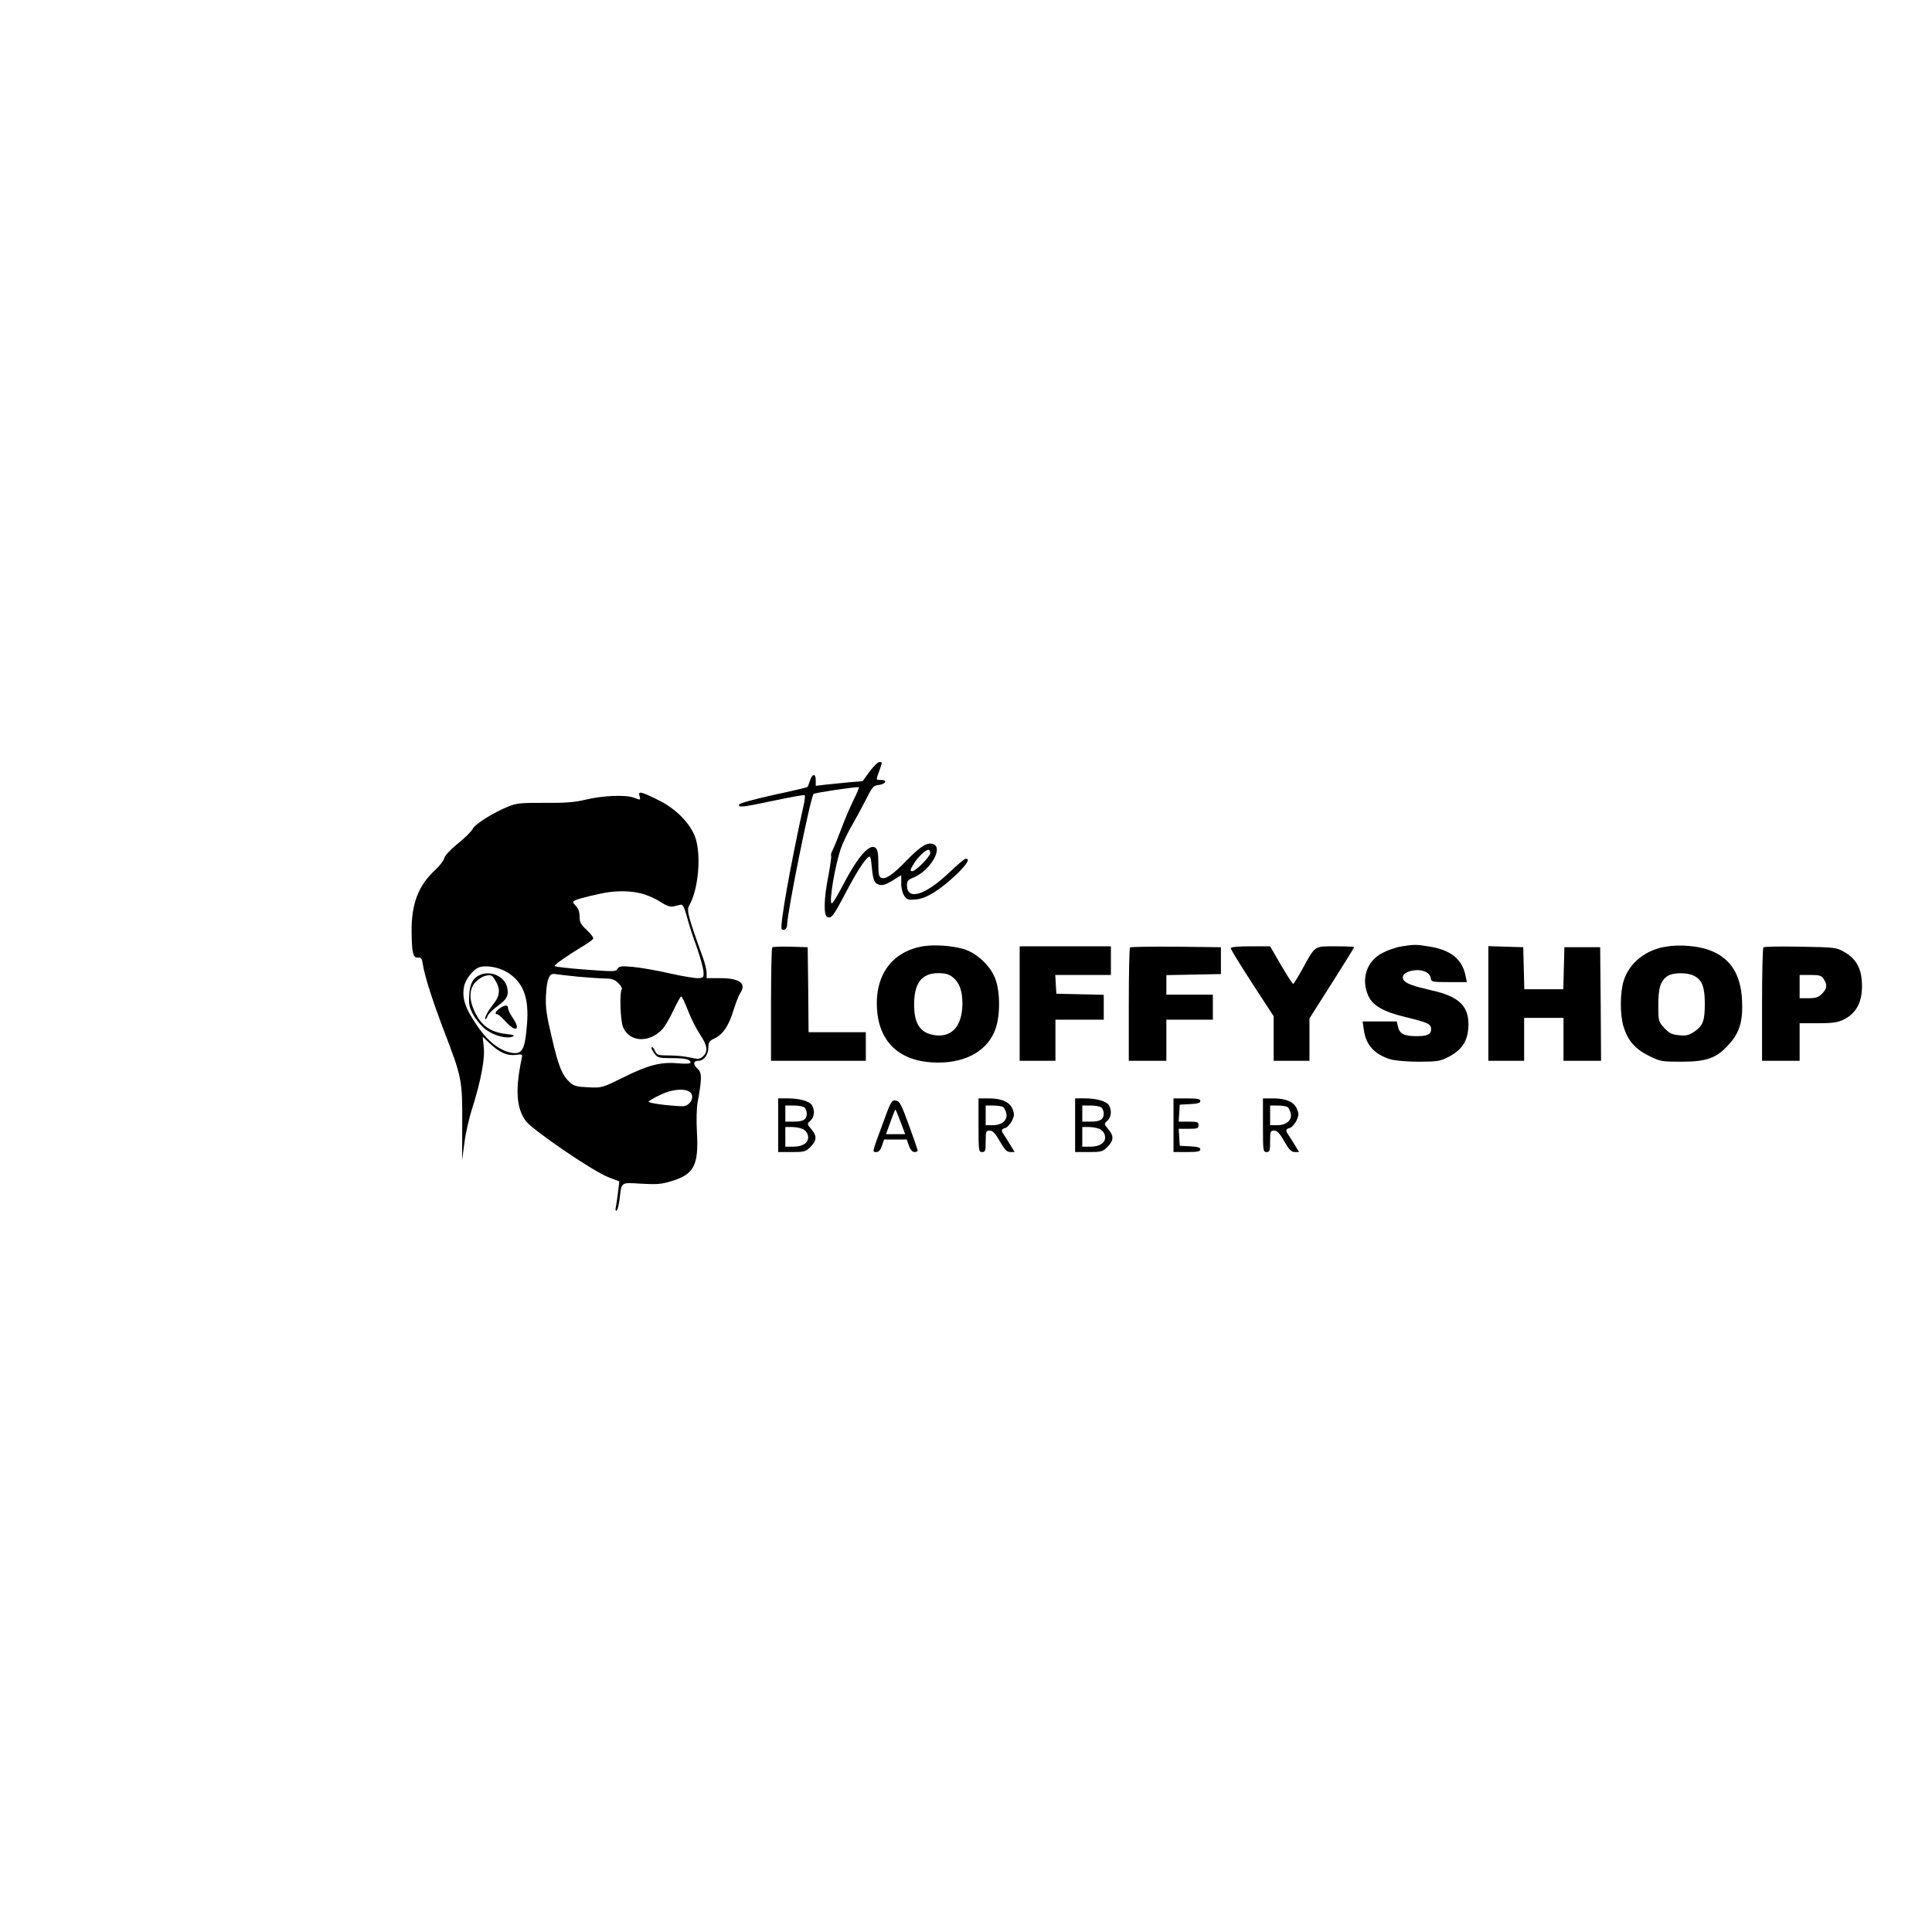 <?xml version="1.0" standalone="no"?>
<!DOCTYPE svg PUBLIC "-//W3C//DTD SVG 20010904//EN"
 "http://www.w3.org/TR/2001/REC-SVG-20010904/DTD/svg10.dtd">
<svg version="1.0" xmlns="http://www.w3.org/2000/svg"
 width="1080pt" height="1080pt" viewBox="0 0 1080 1080"
 preserveAspectRatio="xMidYMid meet">

<g transform="translate(0,1080) scale(0.1,-0.1)"
fill="#000000" stroke="none">
<path d="M4861 6487 l-39 -54 -75 -6 c-41 -4 -100 -10 -131 -13 l-56 -7 0 32
c0 40 -20 37 -33 -5 -5 -16 -11 -31 -13 -33 -2 -3 -88 -23 -191 -45 -108 -24
-188 -46 -191 -53 -6 -19 17 -16 197 22 90 19 167 33 169 30 3 -3 1 -29 -6
-58 -72 -326 -135 -678 -122 -691 12 -12 30 2 30 23 0 69 131 716 148 733 6 6
216 38 253 38 4 0 -11 -35 -32 -77 -21 -43 -51 -115 -68 -161 -17 -45 -37 -95
-45 -111 -9 -16 -13 -31 -10 -34 3 -2 -4 -53 -15 -111 -26 -132 -28 -224 -5
-233 22 -8 34 8 99 132 60 114 103 182 128 203 12 10 15 2 20 -51 8 -80 14
-96 44 -103 17 -5 38 2 73 24 l48 30 0 -43 c-1 -26 6 -55 16 -71 16 -24 22
-26 67 -22 59 6 134 53 227 141 59 57 76 87 51 87 -7 0 -47 -34 -90 -75 -136
-130 -239 -162 -239 -73 0 23 7 31 38 43 96 41 170 173 104 188 -33 7 -67 -15
-142 -91 -79 -82 -118 -109 -144 -99 -13 5 -16 22 -16 80 0 54 -4 78 -15 87
-33 28 -99 -47 -185 -212 -28 -54 -55 -98 -60 -98 -18 0 17 210 51 308 11 31
37 86 58 122 21 36 57 102 80 147 37 74 43 82 73 85 39 4 51 28 14 28 -31 0
-30 -3 -11 50 18 52 18 50 0 50 -8 0 -32 -24 -54 -53z m339 -456 c0 -19 -81
-101 -100 -101 -15 0 -13 8 11 46 21 34 64 74 80 74 5 0 9 -8 9 -19z"/>
<path d="M3575 6350 c7 -23 6 -24 -32 -9 -44 17 -172 12 -264 -10 -66 -16
-116 -20 -234 -19 -129 1 -157 -2 -200 -19 -87 -35 -189 -99 -203 -127 -7 -14
-44 -51 -82 -81 -42 -34 -72 -66 -76 -81 -4 -15 -26 -44 -50 -66 -96 -88 -135
-191 -133 -349 1 -116 8 -145 36 -142 17 2 22 -5 27 -40 11 -67 53 -199 122
-380 95 -248 99 -266 98 -507 l-1 -205 13 95 c6 52 26 140 44 195 49 156 72
279 64 344 l-6 56 38 -36 c56 -53 99 -72 147 -66 38 5 39 5 33 -21 -36 -173
-30 -273 22 -347 36 -50 381 -286 466 -317 l58 -22 -6 -51 c-3 -28 -9 -66 -12
-85 -5 -21 -4 -31 3 -27 6 4 13 34 17 67 11 94 4 90 120 83 87 -5 114 -3 172
15 124 38 150 89 140 271 -4 67 -2 139 4 171 24 128 24 164 1 184 -28 26 -27
46 3 46 31 0 56 34 56 77 0 27 6 35 36 49 46 22 79 72 105 159 12 38 28 79 35
90 39 55 3 86 -105 87 l-81 0 0 29 c0 16 -9 55 -21 87 -83 229 -92 264 -76
291 51 87 68 280 34 379 -29 81 -111 164 -212 212 -93 46 -109 49 -100 20z m7
-544 c31 -7 80 -28 107 -46 39 -25 58 -31 79 -26 15 4 33 8 40 9 9 1 20 -22
32 -68 10 -38 34 -114 54 -167 19 -54 36 -115 38 -135 3 -35 1 -38 -25 -41
-16 -2 -88 10 -160 26 -73 17 -166 33 -209 37 -66 6 -77 4 -86 -11 -9 -16 -21
-16 -181 -4 -94 7 -171 16 -171 20 0 8 67 55 147 104 35 20 65 42 69 48 4 5
-12 27 -35 48 -34 32 -41 44 -41 76 0 25 -7 45 -21 60 -20 21 -20 23 -2 32 20
10 141 39 188 45 65 8 123 6 177 -7z m-745 -442 c88 -55 121 -141 109 -289
-12 -152 -28 -176 -104 -156 -57 16 -114 62 -165 133 -75 107 -96 164 -83 233
7 38 48 92 80 106 38 16 113 4 163 -27z m397 -24 c60 -5 129 -10 152 -10 32 0
50 -6 69 -24 15 -14 24 -30 21 -35 -14 -22 -8 -176 7 -213 35 -84 146 -90 219
-12 15 16 43 64 63 107 20 42 39 77 43 77 4 0 21 -35 37 -77 16 -42 46 -102
67 -134 43 -63 47 -97 18 -124 -18 -16 -26 -17 -71 -7 -28 7 -81 12 -118 12
-63 0 -69 2 -80 26 -6 15 -15 24 -18 20 -4 -3 3 -19 14 -34 19 -25 25 -27 99
-27 77 0 104 -7 104 -26 0 -5 -27 -7 -68 -3 -96 9 -167 -9 -306 -78 -120 -59
-121 -60 -198 -56 -65 3 -80 7 -103 28 -43 40 -64 91 -101 253 -30 126 -35
166 -32 232 5 95 19 127 51 120 12 -2 71 -9 131 -15z m630 -653 c18 -28 -12
-72 -50 -71 -86 3 -193 18 -188 26 4 6 34 23 68 39 71 34 151 37 170 6z"/>
<path d="M2685 5351 c-41 -17 -59 -50 -62 -114 -3 -53 0 -69 24 -112 15 -27
47 -64 70 -81 45 -34 118 -53 150 -38 13 5 2 10 -37 14 -90 10 -141 47 -179
130 -30 66 -28 122 7 160 15 16 41 33 59 36 28 6 34 3 52 -27 29 -47 26 -84
-8 -128 -34 -43 -54 -81 -48 -88 3 -2 8 5 12 16 3 11 28 36 55 56 54 39 65 60
55 105 -13 60 -88 96 -150 71z"/>
<path d="M2793 5163 c-24 -16 -30 -33 -13 -33 6 0 26 -18 46 -40 59 -65 87
-48 39 22 -14 20 -25 44 -25 52 0 20 -18 20 -47 -1z"/>
<path d="M5164 5511 c-182 -29 -280 -169 -260 -370 19 -181 140 -281 341 -281
161 0 280 71 321 191 27 80 25 217 -6 287 -30 70 -105 137 -174 157 -67 19
-159 25 -222 16z m161 -173 c38 -30 55 -76 55 -150 -1 -122 -58 -188 -153
-175 -82 11 -117 62 -117 172 0 120 43 175 135 175 39 0 60 -6 80 -22z"/>
<path d="M7831 5509 c-30 -5 -77 -22 -105 -37 -87 -46 -119 -145 -77 -239 25
-55 87 -90 210 -119 126 -31 141 -38 141 -68 0 -29 -24 -40 -92 -38 -61 1 -85
15 -93 52 l-7 30 -95 0 -96 0 7 -47 c11 -84 60 -138 150 -165 23 -7 93 -13
156 -13 103 0 120 3 164 25 76 39 109 87 114 164 8 119 -48 175 -206 210 -104
24 -143 38 -156 58 -15 25 11 48 60 54 47 6 88 -13 92 -44 3 -21 8 -22 102
-22 l100 0 -7 33 c-18 94 -82 147 -204 166 -72 12 -83 12 -158 0z"/>
<path d="M9318 5509 c-117 -17 -209 -90 -241 -190 -21 -64 -22 -189 -2 -256
24 -79 64 -126 142 -165 65 -32 72 -33 183 -33 141 0 196 20 265 97 60 66 79
131 73 248 -7 145 -66 236 -183 279 -62 23 -162 32 -237 20z m152 -164 c45
-23 60 -62 60 -157 0 -95 -11 -123 -60 -156 -29 -19 -44 -23 -84 -19 -41 4
-55 11 -83 41 -32 35 -33 38 -33 126 0 98 12 137 52 164 29 20 110 21 148 1z"/>
<path d="M4317 5504 c-4 -4 -7 -148 -7 -321 l0 -313 265 0 265 0 0 80 0 80
-160 0 -160 0 -2 238 -3 237 -95 3 c-53 1 -99 0 -103 -4z"/>
<path d="M5700 5190 l0 -320 100 0 100 0 0 115 0 115 135 0 135 0 0 70 0 69
-132 3 -133 3 -3 53 -3 52 155 0 156 0 0 80 0 80 -255 0 -255 0 0 -320z"/>
<path d="M6317 5504 c-4 -4 -7 -148 -7 -321 l0 -313 105 0 105 0 0 115 0 115
130 0 130 0 0 70 0 70 -130 0 -130 0 0 55 0 54 153 3 152 3 0 75 0 75 -251 3
c-138 1 -253 -1 -257 -4z"/>
<path d="M6880 5499 c0 -6 54 -94 120 -196 l120 -184 0 -125 0 -124 100 0 100
0 0 118 0 119 125 197 c69 108 125 199 125 202 0 2 -47 4 -104 4 -121 0 -112
7 -186 -128 -25 -45 -48 -82 -51 -82 -4 0 -34 47 -68 105 l-61 105 -110 0
c-73 0 -110 -4 -110 -11z"/>
<path d="M8320 5190 l0 -320 100 0 100 0 0 120 0 120 110 0 110 0 0 -120 0
-120 105 0 105 0 -2 318 -3 317 -100 0 -100 0 -3 -117 -3 -118 -109 0 -109 0
-3 118 -3 117 -97 3 -98 3 0 -321z"/>
<path d="M9858 5504 c-5 -4 -8 -148 -8 -321 l0 -313 105 0 105 0 0 105 0 105
102 0 c81 0 110 4 143 20 75 36 109 105 103 209 -4 82 -35 134 -101 171 -40
23 -53 25 -242 28 -110 2 -203 1 -207 -4z m336 -176 c22 -32 20 -55 -9 -83
-19 -20 -34 -25 -75 -25 l-50 0 0 65 0 65 59 0 c51 0 62 -3 75 -22z"/>
<path d="M4350 4510 l0 -150 76 0 c70 0 78 2 105 29 35 36 37 60 4 99 -24 29
-24 29 -5 47 22 20 26 55 10 85 -13 24 -69 40 -137 40 l-53 0 0 -150z m148 98
c7 -7 12 -21 12 -33 0 -33 -20 -45 -72 -45 l-48 0 0 45 0 45 48 0 c26 0 53 -5
60 -12z m-14 -118 c15 -5 28 -20 32 -36 10 -38 -24 -64 -82 -64 l-44 0 0 55 0
55 34 0 c19 0 46 -4 60 -10z"/>
<path d="M5470 4510 c0 -143 1 -150 20 -150 18 0 20 7 20 60 0 56 2 60 23 60
16 0 31 -15 56 -60 27 -47 40 -60 59 -60 l24 0 -23 38 c-12 20 -29 46 -36 57
-18 26 -17 33 8 40 11 4 27 22 36 40 14 29 14 38 3 66 -17 40 -61 59 -135 59
l-55 0 0 -150z m137 102 c6 -4 14 -19 18 -34 10 -38 -23 -68 -75 -68 l-40 0 0
55 0 55 43 0 c23 0 47 -4 54 -8z"/>
<path d="M6010 4510 l0 -150 76 0 c70 0 78 2 105 29 35 36 37 60 4 99 -24 29
-24 29 -5 47 22 20 26 55 10 85 -13 24 -69 40 -137 40 l-53 0 0 -150z m148 98
c7 -7 12 -21 12 -33 0 -33 -20 -45 -72 -45 l-48 0 0 45 0 45 48 0 c26 0 53 -5
60 -12z m-14 -118 c15 -5 28 -20 32 -36 10 -38 -24 -64 -82 -64 l-44 0 0 55 0
55 34 0 c19 0 46 -4 60 -10z"/>
<path d="M6560 4510 l0 -150 75 0 c59 0 75 3 75 15 0 10 -15 15 -57 17 l-58 3
-3 48 -3 47 55 0 c49 0 56 2 56 20 0 18 -7 20 -56 20 l-55 0 3 48 3 47 58 3
c42 2 57 7 57 17 0 12 -16 15 -75 15 l-75 0 0 -150z"/>
<path d="M7060 4510 c0 -143 1 -150 20 -150 18 0 20 7 20 60 0 56 2 60 23 60
16 0 31 -15 56 -60 27 -47 40 -60 59 -60 l24 0 -23 38 c-12 20 -29 46 -36 57
-18 26 -17 33 8 40 11 4 27 22 36 40 14 29 14 38 3 66 -17 40 -61 59 -135 59
l-55 0 0 -150z m137 102 c6 -4 14 -19 18 -34 10 -38 -23 -68 -75 -68 l-40 0 0
55 0 55 43 0 c23 0 47 -4 54 -8z"/>
<path d="M4938 4528 c-65 -176 -63 -168 -39 -168 13 0 23 11 31 35 l12 35 63
0 64 0 12 -35 c8 -22 20 -35 31 -35 10 0 18 4 18 8 0 4 -22 68 -49 142 -44
120 -52 135 -74 138 -23 3 -27 -5 -69 -120z m97 -1 l25 -67 -54 0 -53 0 25 70
c14 39 26 69 28 67 2 -2 15 -33 29 -70z"/>
</g>
</svg>
